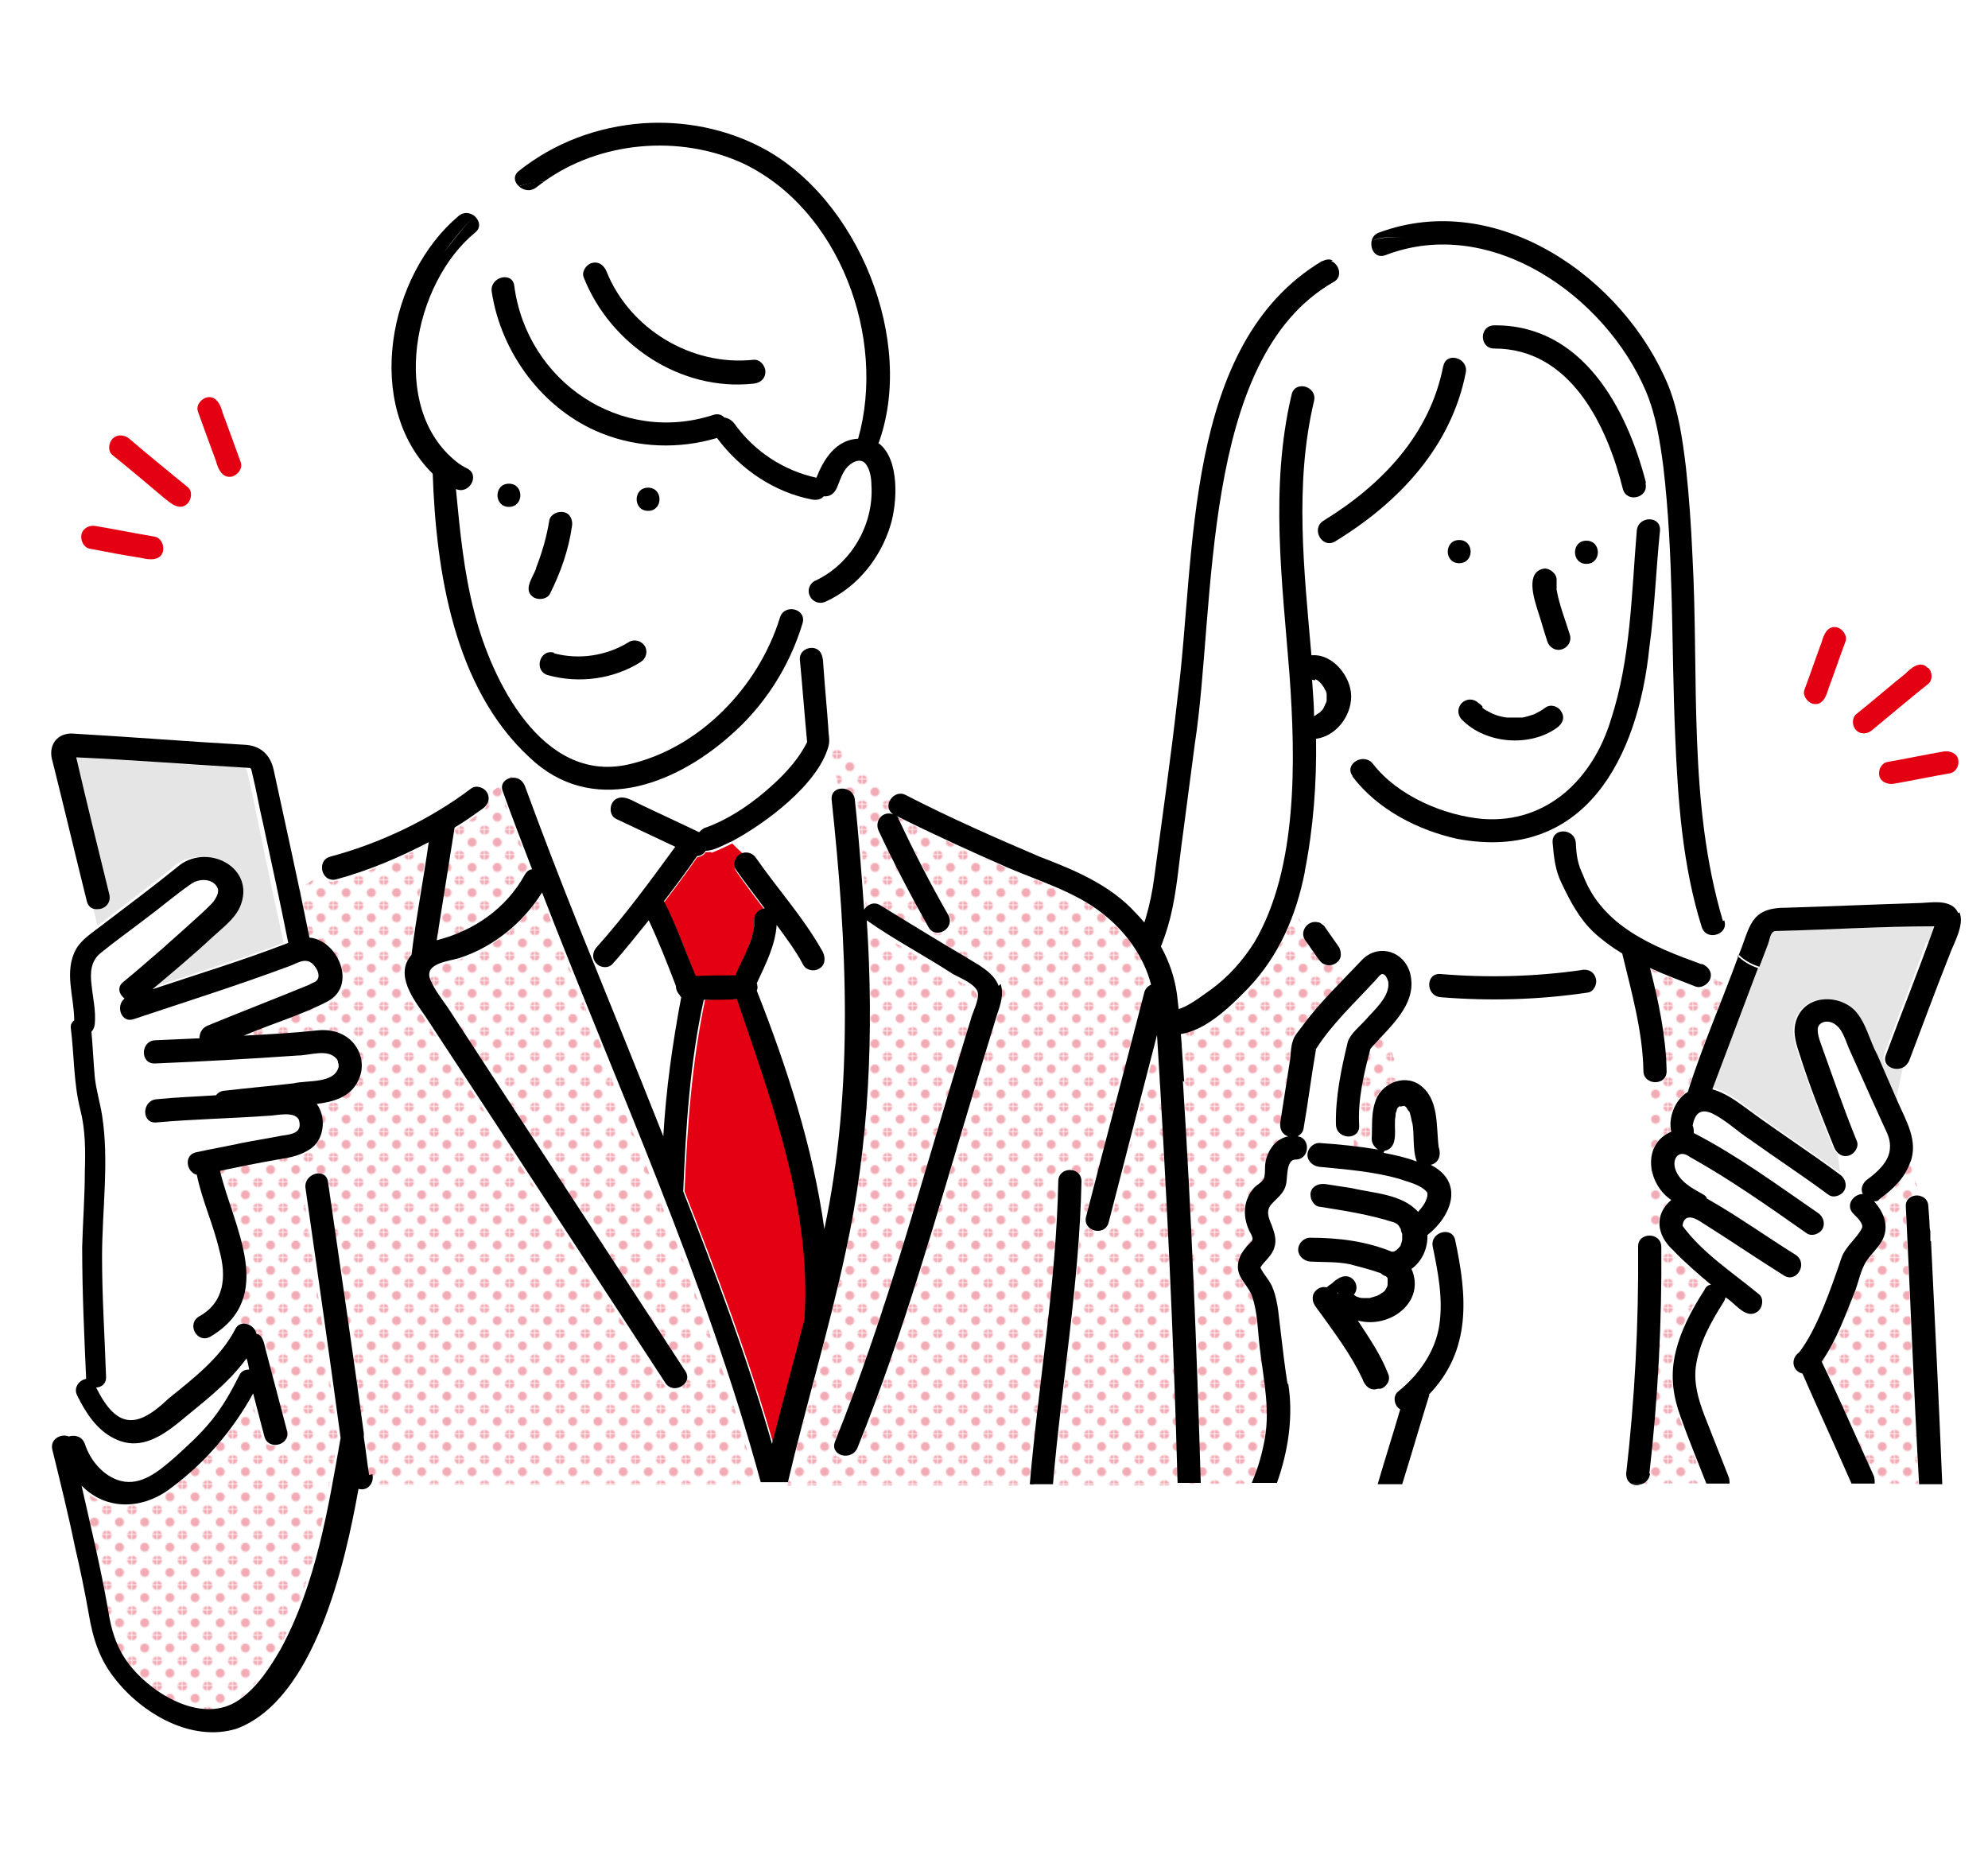 <?xml version="1.0" encoding="UTF-8"?>
<svg id="_レイヤー_1" data-name="レイヤー_1" xmlns="http://www.w3.org/2000/svg" xmlns:xlink="http://www.w3.org/1999/xlink" version="1.1" viewBox="0 0 300 280">
  <!-- Generator: Adobe Illustrator 29.0.1, SVG Export Plug-In . SVG Version: 2.1.0 Build 192)  -->
  <defs>
    <style>
      .st0 {
        fill: none;
      }

      .st1 {
        fill: #e40012;
      }

      .st2 {
        fill: #e5e5e5;
      }

      .st3 {
        fill: #fff;
      }

      .st4 {
        fill: url(#_新規パターンスウォッチ_2);
      }

      .st5 {
        fill: #f2abb5;
      }
    </style>
    <pattern id="_新規パターンスウォッチ_2" data-name="新規パターンスウォッチ 2" x="0" y="0" width="18.4" height="18.4" patternTransform="translate(-6231 -6216.9) scale(.2)" patternUnits="userSpaceOnUse" viewBox="0 0 18.4 18.4">
      <g>
        <rect class="st0" y="0" width="18.4" height="18.4"/>
        <path class="st5" d="M3.4,0c0,1.9-1.5,3.4-3.4,3.4S-3.4,1.9-3.4,0-1.9-3.4,0-3.4,3.4-1.9,3.4,0Z"/>
        <path class="st5" d="M21.9,0c0,1.9-1.5,3.4-3.4,3.4s-3.4-1.5-3.4-3.4,1.5-3.4,3.4-3.4,3.4,1.5,3.4,3.4Z"/>
        <circle class="st5" cy="19" r="3.4"/>
        <path class="st5" d="M12.7,9.2c0,1.9-1.5,3.4-3.4,3.4s-3.4-1.5-3.4-3.4,1.5-3.4,3.4-3.4,3.4,1.5,3.4,3.4Z"/>
        <path class="st5" d="M21.9,19c0,1.9-1.5,3.4-3.4,3.4s-3.4-1.5-3.4-3.4,1.5-3.4,3.4-3.4,3.4,1.5,3.4,3.4Z"/>
      </g>
    </pattern>
  </defs>
  <path d="M199.5,39.4c-21,12.6-19,44.4-21.8,65.9-1,9-2.3,18-3.5,27-1.1,8.6-4.7,16.4-11.6,22-.3.2-.5.5-.5.8-10.8,6.2-12,16.3-11.1,27.8.8,13.7,1.2,27.4,1.5,41.1h3.5c-.1-12.2-.4-24.3-1.1-36.5-1-11.4-2.1-23.4,9.7-29.7.5-.3.8-.7.8-1.1,5.6-4.7,9.6-11.2,11.4-18.3,1-4.1,1.3-8.4,1.9-12.5.6-4.6,1.2-9.1,1.8-13.7,3.2-20.6.7-58.1,20.9-69.7,1.5-.8.9-2.7-.3-3.2-.8.5-1.6,1-2.4,1.5.8-.5,1.6-1,2.4-1.5-.4-.2-.9-.2-1.5.1Z"/>
  <path class="st3" d="M175.1,161.8c-.1-1.8-.2-3.6-.3-5.4-2.4,9.4-4.9,18.9-7.3,28.3-.6,2.2-3.9,1.3-3.4-.9,2.9-11.3,5.9-22.6,8.8-33.9.2-.6.5-1,1-1.1-1.1-4.3-3.9-8.1-7.4-10.8-4.1-3.2-9.4-4.8-14.1-6.8-5.8-2.5-11.4-5.1-17-7.9.2.1.3.3.4.5,2.3,4.9,4.8,9.7,7.5,14.5,1.1,2-1.9,3.7-3,1.8-2.7-4.7-5.2-9.6-7.5-14.5-.8-1.5.6-3.1,2.2-2.5-1.3-.8-.7-2.6.5-3-4-2.7-6.8-6.6-10.3-9.9,0,.9.4,1.9,0,2.8,0,.2,0,.3,0,.5.5,2,1,3.9,1.5,5.9,1-.4,2.4.2,2.6,1.6.6,5.5,1.1,11,1.4,16.6.4-.8,1.4-1.3,2.4-.7,5,3,10,6.1,14.9,9.1,5.3,3,2.3,7,1.2,11.4-2.7,8.6-5.1,17.3-7.8,26-3.6,12-7.4,24-12.1,35.6-.8,2.1-4.2,1.2-3.4-.9,7.9-19.7,13.3-40.2,19.5-60.5.4-1.3.8-2.6,1.2-3.9.3-1,1.3-2.9.7-3.8-.7-1-2.6-1.7-3.6-2.4-4.3-2.7-8.8-5.1-13-8.1,1.1,16.8.4,33.6-3.2,50.1-2.5,11.7-5.9,23.1-8.7,34.7h36.7c1.3-15.3,4-30.4,4.3-45.7,0-2.3,3.6-2.3,3.5,0-.3,15.4-3,30.5-4.3,45.7h19c-.6-20.7-1.4-41.5-2.9-62.2Z"/>
  <path class="st3" d="M210.4,189s0,0,0,0c0,0,0,0-.1,0,0,0,0,0,.1,0Z"/>
  <path class="st3" d="M211.2,166.8s0,0,0,0c0,0,0,0-.1.1,0,0,0,0,0,0,0,0,0,0,0,0Z"/>
  <path class="st3" d="M210.5,168.4s0,0,0,0c0,0,0,0,0,0,0,0,0,0,0,0Z"/>
  <path class="st3" d="M210.5,168.3s0,0,0,0c0,0,0-.1,0-.2,0,0,0,0,0,0Z"/>
  <path class="st3" d="M211.9,166.7s0,0,0,0c0,0,0,0,.1,0,0,0,0,0,0,0Z"/>
  <polygon class="st3" points="211.2 166.8 211.2 166.8 211.2 166.8 211.2 166.8"/>
  <path class="st3" d="M199.1,102.8s0,0,0,0c0,0,0,0,0,0Z"/>
  <path class="st3" d="M232.7,96.4s0,0,0,0c0,0,0,0,0,0Z"/>
  <path class="st3" d="M210.5,189s0,0,0,0c0,0,0,0,0,0,0,0,0,0,0,0Z"/>
  <path class="st3" d="M232.6,96.4s0,0,0,0c0,0,0,0,0,0,0,0,0,0,0,0Z"/>
  <path class="st3" d="M211.1,166.9c0,0-.1,0,0,0,0,0,0,0,0,0,0,0,0,0,0,0Z"/>
  <path class="st3" d="M198.5,158.2s0,0,0,0c-.2.3,0,.2,0,0Z"/>
  <path class="st3" d="M200.3,104.7s0,0,0,0c0,0,0,0,0,0,0,0,0,0,0-.1Z"/>
  <path class="st3" d="M198.5,107.9c.2-.1.4-.2.6-.4,0,0,0,0,0,0,.2-.2.4-.4.6-.5.2-.2.3-.5.4-.7,0-.3.2-.5.3-.8,0-.1,0-.5,0-.7,0,0,0,0,0-.1,0-.2,0-.6-.2-.7,0,.2.1.2,0,.1-.1-.3-.3-.5-.4-.7-.2-.2-.4-.4-.5-.6,0,0,0,0,0,0-.3-.2-.4-.2-.6-.4-.1,0-.2,0-.4-.1.1,1.8.2,3.7.3,5.5,0,0,0,0,0,0Z"/>
  <path class="st3" d="M199.2,102.9s0,0,0,0c0,0,0,0,0,0,0,0,0,0,0,0Z"/>
  <path class="st3" d="M213.2,170.3c0-.3,0-.6,0-1,0-.2-.1-.6,0-.1,0-.6-.2-1.2-.4-1.7,0-.1-.2-.3-.3-.4,0,0-.1-.2-.2-.3,0,0-.2-.1-.3-.2-.2,0-.4,0-.6.1,0,0,0,0-.2,0,0,0,0,0-.1,0,0,0,0,0,0,0,0,0-.1.2-.2.3,0,0,0,0,0,0,0,.3-.2.5-.2.8,0,0,0,0,0,.2-.4,1.7.8,4.9-1.7,5.3,1.7.3,3.4.7,5,1.3-.6-1.5-.4-3.1-.6-4.7Z"/>
  <path class="st3" d="M206.1,196.1c.1,0,.1,0,0,0h0Z"/>
  <path class="st3" d="M201.9,195.3s0,0,0,0c-.1-.5-.2-.3,0,0Z"/>
  <path class="st3" d="M201.3,145.4c.1,0,.3.2.4.2,0-.1-.1-.2-.2-.4,0,0-.1.1-.2.1Z"/>
  <path class="st3" d="M261.5,146.5c.3-.8.6-1.5.9-2.3-1.1-1.1-1.9-2.3-2.6-3.7-.8,1-2.7,1.1-3.2-.5-2.9-9.2-3.6-19.1-4-28.7-.6-13.6-.2-27.3-1.8-40.8-.5-3.8-1.1-7.7-2.6-11.3-6.1-14.5-23.4-26.7-39.3-20.6-1.5.6-2.4-1-2.1-2.2-2,.7-4,1.8-5.9,3,1.2.5,1.8,2.4.3,3.2-20.2,11.5-17.7,49.1-20.9,69.7-.6,4.6-1.2,9.1-1.8,13.7-.6,4.2-.9,8.5-1.9,12.5-1.8,7.1-5.8,13.6-11.4,18.3,0,.5-.5,1-1,1.2,3.2.2,6.4-1,8.9-2.6-.4-.1-.8-.3-1.1-.5-2-1.1-.2-4.1,1.8-3.1,2.8,1.5,6.7-.9,9-2.6,8.1-5.8,10.8-16,11.7-25.4,2.5-21.4-4.7-43,.3-64.3.5-2.2,3.9-1.3,3.4.9-3,12.6-1.5,25.7-.4,38.4,3.2-.3,6,3.1,6,6.2,0,3-2.3,6-5.3,6.4,0,8.8-.5,17.8-3.3,26.2.5.8,1,1.7,1.5,2.5.3-.8,1.3-1.2,2.1-1,.2,0,.4.2.6.3.2.1.3.3.5.5.9,1.5,3.7,3.7,1.6,5.3,0,.1.1.2.2.4.2.1.5.3.8.4-.3-.1-.5-.2-.8-.4.3.7.6,1.4.9,2.2,1-1.1,2-2.2,3.1-3.2,3-2.8,7.3-.3,7.3,3.6h2.8c.1-.6.7-1.3,1.7-1.2,7.1.6,14.2.4,21.3-.6.8-.1,1.6.1,2,.9l4.6-.7c-.2-.9-.6-1.8-.7-2.7-1.5-.9-3-2-4.3-3.2-2.2-2.1-3.5-4.5-4.8-7.3-1-2.1-1.3-4-1.4-6.2-.2-2.3,3.4-2.3,3.5,0,.1,2.1.3,3.2,1.1,4.9,2.9,7.7,10.6,10.8,17.8,13.4.8.3,1.4,1,1.3,1.9l2.7,1.2c.3-.7.5-1.4.8-2.1ZM225.5,49.1c13.3,0,19.9,12.5,22.9,23.8.6,2.2-2.8,3.1-3.4.9-2.5-9.6-7.9-21.3-19.4-21.2-2.3,0-2.3-3.6,0-3.5ZM239.4,85.1c-2.3,0-2.3-3.5,0-3.5s2.3,3.5,0,3.5ZM223.7,106.6s0,0,0,0c.5.4,1,.6,1.5.9.7.3,1.4.5,2.2.6.8,0,1.5,0,2.3,0,.6,0,1.2-.3,1.8-.5.6-.2,1.1-.6,1.7-1,.8-.6,2-.1,2.4.6.5.9.1,1.9-.6,2.4-4.1,3.1-10.8,2.6-14.4-1.2-.7-.7-.7-1.8,0-2.5,1-1,2.2-.4,3,.5ZM220.2,85c-2.3,0-2.3-3.5,0-3.5s2.3,3.5,0,3.5ZM201.5,81.6c-1.9,1.2-3.7-1.9-1.8-3.1,8.7-5.4,16.1-13,18.1-23.4.4-2.2,3.8-1.3,3.4.9-2.2,11.2-10.2,19.7-19.7,25.5ZM248.9,97.8c-1.7,16.5-9.7,32.5-29,28.9-6-1.3-12.1-4.5-15.8-9.4-1.4-1.8,1.7-3.6,3.1-1.8,3.6,4.8,10.7,7.8,16.6,8.3,9.8.7,16.7-6.1,19.3-15,3-9.2,3.1-19,3.9-28.5.2-2.3,3.7-2.3,3.5,0-.5,5.9-.8,11.7-1.6,17.6Z"/>
  <path class="st4" d="M257.1,194.7c.3-.4.6-.7,1-.8-2-1.6-4-3.4-5.8-5.3-2.4-2.2-2.8-5.3-.2-7.5-3.5-2.5-4.4-8.4,0-10.3-.5-2.1.6-4.9,2.5-6,1.5-5,4.2-11.1,6-16.2l-2.7-1.2c0,1-1.2,1.9-2.2,1.5-2.3-.9-4.6-1.8-6.9-2.8,1.3,5.1,2.4,10.3,2.5,15.5,0,1.4-1.4,2-2.4,1.6,0,7.7.3,15.5,0,23.2.9,0,1.7.6,1.7,1.7.1,11.4-.5,22.9-1.8,34.2,0,.8-.6,1.3-1.3,1.6h9.8c-4.8-12.3-8.3-17-.3-29.3Z"/>
  <path class="st3" d="M249,163.2c-.6-.2-1.1-.7-1.1-1.6-.1-5-1.2-10.1-2.5-15l-4.6.7c.5.9,0,2.4-1.1,2.5-7.4,1.1-14.8,1.3-22.2.7-1.3-.1-1.8-1.3-1.7-2.3h-2.8c0,2.8-1.9,5.3-3.8,7.3l2.3,7.6c1.7-.2,3.4,1,4.2,2.4,1.2,2.3,1,5,1.3,7.6.4,1.1,0,2.4-1.2,2.7,3.6,1.6,4,5.6,1.5,8.5l.3,1.5c.8-.2,1.8.1,2,1.2,1.8,8.4,2.5,16.7-4,23.3-1.3,4.5-2.7,9-4.1,13.6h34.8c-.6-.2-1-.7-.9-1.6,1.3-11.4,1.9-22.8,1.8-34.2,0-1.2.9-1.7,1.8-1.7.3-7.7,0-15.5,0-23.2Z"/>
  <path class="st4" d="M204.9,173.2c1,.1,1.9.3,2.9.4-.6-.3-1-.9-1-1.6-.1-3.6,0-8.4,4.6-8.8l-2.3-7.6c-.8.9-1.6,1.7-2.4,2.6-.9,3.7-1.9,7.6-1.7,11.5,0,.9-.4,1.4-1.1,1.6v1.8c.2,0,.5,0,.8,0Z"/>
  <path class="st3" d="M209.8,180.6c1.6.4,3.1,1,4.1,2.3.6-.7,1.2-1.4,1.4-2.4,0,0,0-.1,0-.2,0,0-.1-.3,0-.3-.6-.9-1.7-1.2-2.8-1.7-2.7-.9-5.6-1.4-8.5-1.7v2.7c1.9.3,3.9.7,5.9,1.3Z"/>
  <path class="st3" d="M217.6,185.9l-.3-1.5c-.6.8-1.3,1.5-2,2.1,0,1.9-.8,4.1-2.4,5.1,2.3,5.1-3.3,9.1-8.1,7.8,1.8,2.5,3.6,5.2,4.6,8.1.3.9-.4,1.9-1.2,2.2-1.1.3-2-.5-2.3-1.5-1.7-3.6-4.1-6.8-6.4-10-.5-.6-1-1.2-1.1-2.1,0-1.1,1.1-2,2.1-1.7.3-.2.6-.4.8-.6,0,0,0,0,0,0,.9-.9,2.1-1.6,3.2-.6.6.6.7,1.7.1,2.3.2.1.3.2.5.3.3,0,.5.2.8.2,0,0,0,0,0,0,.4,0,.7,0,1.1,0,.3,0,.7-.2,1-.3.3-.1.6-.3.9-.5.1-.1.4-.4.5-.5,0-.1.2-.2.2-.4,0-.1,0-.3.1-.4-.1.3,0,0,0-.1s0-.3,0-.3c0-.1,0-.2,0-.3,0,0,0,0,0,0,0,0,0-.1,0-.2,0,0-.2-.2-.3-.3-.3,0-.6-.2-.8-.5,0,0,0,0-.1,0-1.5-.5-3-.9-4.5-1.3-1.9-.4-4-.3-6-.4-1,0-1.8-.8-1.8-1.8s.8-1.8,1.8-1.8c4.2,0,8.4.5,12.3,2.1,0,0,.1,0,.2,0,0,0,0,0,.1,0,0,0,.3-.1.4-.2,0-.1.3-.3.4-.4,0-.2.2-.4.3-.5,0-.2.1-.5.2-.8,0-.3,0-.5,0-.8,0-.3-.1-.5-.2-.7-.1-.2-.2-.4-.3-.5t0,0c-.1-.1-.2-.2-.3-.3-.1,0-.3-.2-.4-.2-3.7-1.2-7.6-1.8-11.4-2.4-1-.1-1.4-1.3-1.2-2.2.2-1,1.3-1.4,2.2-1.2,1.3.2,2.6.4,3.9.6v-2.7c-1.6-.2-3.3-.3-5-.5-1,0-1.8-.7-1.8-1.8s.8-1.9,1.8-1.8c1.7.2,3.4.3,5.1.5v-1.8c-1,.3-2.3-.2-2.4-1.6-.2-2.5.2-5,.7-7.4.3-1.7.6-3.5,1.1-5.2.4-1.2,1.7-2.3,2.6-3.2,1.3-1.5,3.8-3.5,3.5-5.8,0-.4-.4-1.2-.9-1.2-.3,0-.8.7-1,.9-.9,1-1.9,2-2.8,3,0,0,.1,0,.2.1,0,0-.1,0-.2-.1-2.2,2.3-4.4,4.7-6.2,7.4-.7,4-1.3,8.1-1.9,12.1,0,.5-.4.9-.9,1.1,2,.2,1.9,3.5-.3,3.5-1.5,0-1.2,2.6-1.4,3.6-.3,1.6-1.3,2.1-2.2,3.1-1,1-.5,2.1,0,3.2.5,1.1.8,2.2.4,3.4-.3,1.3-1.5,1.9-2.1,3,.5,1.1,1.5,2,1.9,3.2.8,2.1.9,4.6,1.2,6.8.3,2.5.6,5.1,1,7.6.8,5,0,10.2-1.7,15h15.1c1.1-3.8,2.3-7.5,3.4-11.3-.9-.5-1.2-2.1-.3-2.7,3.1-2.5,5.6-6,6.2-10,.6-4-.2-8-1-11.9-.2-1.1.6-1.9,1.4-2.2Z"/>
  <path class="st4" d="M201.3,145.4c-.8.4-1.9.1-2.3-.7-.7-1-1.4-2-2.1-3-.3-.5-.3-1.1,0-1.6-.5-.9-1-1.7-1.5-2.5-1.5,4.2-3.8,8.2-6.9,11.5-3.6,3.7-7.4,5.8-12.7,4-2.5,1.6,3.6,58.7,3.7,70.9h9.5c.7-1.9,1.3-3.8,1.8-5.8,1.1-5,0-9.7-.6-14.6-.3-2.5-.4-5.2-1.1-7.6-.5-1.6-2.2-2.7-2.2-4.6,0-1.1.5-2.1,1.2-2.9.3-.3.9-.8,1-1.2.1-.4-.3-1.1-.5-1.4-1-2.2-.9-4.7.8-6.5.4-.4,1.1-.8,1.4-1.3.2-.5.1-1.3.2-1.8.2-2.1,1.5-4.2,3.5-4.6-.9-.3-1.3-1.2-1.2-2.1.5-3.2,1-6.4,1.5-9.6.1-.9.2-1.9.4-2.7.2-.8.9-1.5,1.4-2.2,1.7-2.6,4-4.8,6.1-7-.3-.8-.6-1.5-.9-2.2-.1,0-.3-.1-.4-.2Z"/>
  <path class="st4" d="M289.2,218.3c-.6-12.1-1.1-24.2-1.7-36.3,0-1.4,1.2-1.9,2.2-1.6l-1.4-5c-.8,2.4-2.8,4.2-4.7,5.7-.2.2-.5.3-.8.3,1.7,1.9,2.5,4.2.8,6.6-.6.9-1.4,1.6-2,2.5-.8,1.2-1,2.9-1.6,4.3-1.5,3.7-2.8,7.5-5.1,10.8,2.7,5.6,5.2,11.5,7.8,17.1.2.4.3.9.2,1.3h6.6c-.2-1.9-.2-3.7-.3-5.6Z"/>
  <path class="st2" d="M291,142.2c.3-.7.5-1.6.8-2.4-7.9,0-15.6.5-23.5.7-.4,0-.7,0-.9.2-.3.4-.5,1.3-.7,1.8-.4,1.1-.9,2.3-1.3,3.4,0,0,0,0,0,0,0,0,0,0,0,0-2.3,6.1-4.6,12.2-6.9,18.3,1.8.4,3.4,1.6,4.9,2.7,4.7,3.5,9.6,6.7,14.3,10.1l-.4-2.9c-.3-.2-.5-.5-.7-.9-1.2-3-2.4-6-3.5-9.1-.6-1.7-1.2-3.5-1.8-5.2-.6-1.9-1.1-3.7-.2-5.5,1.6-3.3,6.2-3.4,8.6-.9,1.8,1.9,2.2,4.5,3.4,6.7,1,2.3,2,4.6,3,6.9l1.1-5.2c-1.2,1-3.5,0-2.9-1.7,2.1-5.7,4.3-11.3,6.4-17Z"/>
  <path class="st3" d="M277.9,177.2c.8.6,1.2,1.5.6,2.4-.5.8-1.6,1.2-2.4.6-3.9-2.9-7.8-5.5-11.8-8.3-2-1.3-3.7-3-5.8-4-1.9-.8-2.7.3-2.9,2,0,.2,0,.1,0,0,0,0,0-.1,0-.2.2.4.2.8.2,1.2,6.6,3.4,12.7,7.8,18.8,12.1.8.6,1.2,1.5.6,2.4-.5.8-1.6,1.2-2.4.6-5.7-4-11.5-8.1-17.6-11.5-1.6-1.1-2.7.2-2.2,1.8.6,1.9,2.6,2.9,4.1,3.8.3.2.5.4.7.7,4.6,2.7,8.9,5.7,13.4,8.5,1.9,1.2.1,4.3-1.8,3.1-4.2-2.7-8.4-5.5-12.7-8.2-1.1-.7-2.4-1.1-2.6.7,3.1,4.1,7.6,7.1,11.5,10.3.8.6.6,1.9,0,2.5-1.8,1.6-3.6-1.1-5-2,0,.2-.1.5-.3.7-1.9,3-3.8,6.2-4.2,9.8-.3,2.6.4,4.9,1.3,7.3,1.2,3.2,2.4,6.3,3.7,9.4.1.3.1.6.1.9h18.4c-2.5-5.5-5-11-7.4-16.6-1.6-.4-1.7-2.4-.5-3.2,2.7-3.5,4.8-9.5,6.4-14.3.5-1.7,2.3-3.1,3.1-4.5.2-.7-.8-1.6-1.3-2.1-1.3-1.3,0-3.1,1.4-3-.3-.8,0-1.7.7-2.2,1.5-1.1,3.2-2.7,3.4-4.7,0-1.1-.3-2.1-.8-3.1-1.8-4-3.6-8-5.4-12-.6-1.4-1-3.2-2.4-3.8-1-.5-2.2,0-2.3,1,0,.7.2,1.3.4,1.9,1.8,5,3.5,10,5.5,14.9.6,1.5-1.6,3-2.8,1.8l.4,2.9s0,0,.1,0Z"/>
  <path d="M196.9,131.5c1.3-6.6,1.8-13.3,1.7-20,3-.4,5.3-3.4,5.3-6.4,0-3-2.8-6.5-6-6.2-1.1-12.8-2.6-25.8.4-38.4.5-2.2-2.9-3.2-3.4-.9-3.3,14-1.4,28.2-.3,42.3.9,12.6,1.3,29.1-5.3,40.3-1.7,2.7-3.9,5.2-6.5,7.1-2.3,1.6-5.4,4.3-8.2,2.9-2-1-3,2.1-1,3.1,5.6,2.9,10.9-2.2,14.7-6.1,4.7-4.9,7.3-11,8.6-17.6ZM198.5,102.5c.2.1.4.2.6.4,0,0,0,0,0,0,0,0,0,0,0,0,0,0,0,0,0,0,.2.2.4.4.5.6.2.2.3.5.4.7,0,.1,0,0,0-.1.1.2.2.5.2.7,0,0,0,0,0,0,0,0,0,0,0,.1,0,0,0,0,0,0,0,0,0,.1,0,.1,0,.2,0,.5,0,.7,0,.3-.2.5-.3.8-.1.2-.2.5-.4.7-.2.2-.4.4-.6.5,0,0,0,0,0,0-.2.1-.4.3-.6.4,0,0,0,0,0,0,0-1.8-.2-3.7-.3-5.5.1,0,.2,0,.4.1Z"/>
  <path d="M248.4,72.9c-2.9-11.3-9.6-23.9-22.9-23.8-2.3,0-2.3,3.5,0,3.5,11.5,0,17,11.6,19.4,21.2.6,2.2,4,1.3,3.4-.9Z"/>
  <path d="M217.8,55.2c-2,10.4-9.3,18-18.1,23.4-1.9,1.2-.2,4.3,1.8,3.1,9.5-5.8,17.5-14.2,19.7-25.5.4-2.2-3-3.2-3.4-.9Z"/>
  <path d="M204.1,117.2c3.8,5,9.9,8.1,15.8,9.4,19.3,3.6,27.3-12.3,29-28.9.8-5.8,1-11.7,1.6-17.6.2-2.3-3.3-2.3-3.5,0-.8,9.5-.9,19.3-3.9,28.5-2.7,8.9-9.6,15.7-19.3,15-5.9-.5-12.9-3.5-16.6-8.3-1.4-1.8-4.4,0-3.1,1.8Z"/>
  <path d="M220.2,81.5c-2.3,0-2.3,3.5,0,3.5s2.3-3.5,0-3.5Z"/>
  <path d="M239.4,85.1c2.3,0,2.3-3.5,0-3.5s-2.3,3.5,0,3.5Z"/>
  <path d="M223.7,106.6c-.2-.2-.4-.4-.6-.5-.7-.7-1.8-.7-2.5,0-.7.7-.7,1.8,0,2.5,3.6,3.7,10.3,4.2,14.4,1.2.8-.6,1.2-1.5.6-2.4-.4-.8-1.6-1.2-2.4-.6-.5.4-1.1.7-1.7,1-.6.2-1.2.4-1.8.5-.8,0-1.5,0-2.3,0-.8-.1-1.5-.3-2.2-.6-.5-.3-1.1-.5-1.5-.9Z"/>
  <path d="M291,182.1c0-.9-.6-1.5-1.3-1.6l1.5,5.3c0-1.2-.1-2.5-.2-3.7Z"/>
  <path d="M291.3,187.3c0-.5,0-1,0-1.5l-1.5-5.3c-1-.3-2.3.3-2.2,1.6.7,14,1.2,27.9,2,41.9h3.5c-.5-12.2-1.1-24.4-1.7-36.7Z"/>
  <path d="M287.9,174.1l.4,1.3c1.2-3.3-.7-6.3-2-9.3l-1.3,5.8,1.3-5.8c-1-2.3-2-4.6-3-6.9-1.2-2.2-1.7-4.9-3.4-6.7-2.4-2.4-7-2.4-8.6.9-.9,1.9-.4,3.7.2,5.5,1.5,4.8,3.4,9.6,5.3,14.3.4.9,1.2,1.5,2.2,1.2.8-.2,1.6-1.3,1.2-2.2-2-4.9-3.7-9.9-5.5-14.9-.2-.6-.4-1.2-.4-1.9,0-1.1,1.3-1.5,2.3-1,1.4.7,1.8,2.4,2.4,3.8,1.1,2.5,2.3,5.1,3.4,7.6.7,1.5,1.3,2.9,2,4.4.5,1,.9,2,.8,3.1-.1,2-1.9,3.6-3.4,4.7-.7.5-1.1,1.4-.7,2.2-1.4,0-2.7,1.7-1.4,3,.5.5,1.5,1.4,1.3,2.1-.7,1.5-2.5,2.8-3.1,4.5-1.6,4.7-3.7,10.8-6.4,14.3-1.3.9-1.1,2.8.5,3.2,2.4,5.5,5,11.1,7.4,16.6h3.5c0-.4,0-.9-.2-1.3-2.6-5.7-5.1-11.5-7.8-17.1,2.3-3.3,3.6-7.1,5.1-10.8.5-1.4.8-3,1.6-4.3.6-.9,1.4-1.7,2-2.5,1.7-2.3.9-4.7-.8-6.6.3,0,.6,0,.8-.3,2-1.5,3.9-3.2,4.7-5.7l-.4-1.3Z"/>
  <path d="M255.6,169.9c0,.1,0,.2,0,0h0Z"/>
  <path d="M262.4,144.1c-2.5,6.9-5.5,13.7-7.7,20.7-1.9,1.1-3,3.9-2.5,6-4.5,1.9-3.6,7.9,0,10.3-2.6,2.2-2.2,5.3.2,7.5,1.8,1.9,3.8,3.6,5.8,5.3-.4,0-.8.3-1,.8-2,3.1-3.8,6.5-4.5,10.1-.6,3.1-.2,6,.9,9,1.2,3.4,2.6,6.8,3.9,10.1h3.5c0-.3,0-.5-.1-.9-1.2-3.1-2.5-6.3-3.7-9.4-.9-2.4-1.6-4.7-1.3-7.3.5-3.6,2.3-6.8,4.2-9.8.2-.3.2-.5.3-.7,1.5.9,3.2,3.6,5,2,.6-.6.8-1.9,0-2.5-4-3.3-8.5-6.2-11.5-10.3.2-1.7,1.5-1.4,2.6-.7,4.3,2.7,8.4,5.5,12.7,8.2,1.9,1.2,3.7-1.8,1.8-3.1-4.5-2.8-8.8-5.9-13.4-8.5-.1-.3-.3-.5-.7-.7-1.6-.9-3.5-1.9-4.1-3.8-.5-1.6.6-3,2.2-1.8,6.1,3.4,11.9,7.5,17.6,11.5.8.6,2,.1,2.4-.6.5-.9.1-1.9-.6-2.4-6.1-4.2-12.2-8.7-18.8-12.1,0-.4,0-.8-.2-1.2,0,0,0,.2,0,.2.3-1.7,1-2.8,2.9-2,2.1,1,3.8,2.7,5.8,4,3.9,2.8,7.9,5.4,11.8,8.3.8.6,2,.1,2.4-.6.5-.9.1-1.9-.6-2.4-4.7-3.5-9.7-6.7-14.4-10.2-1.5-1.1-3.1-2.2-4.9-2.7,2.3-6.1,4.6-12.2,6.9-18.3-1.3-.4-2.3-1.1-3.1-1.8Z"/>
  <path d="M295.5,137.8c-1-2.3-4.3-1.5-6.2-1.5-6.6.2-13.3.5-19.9.7-5.4,0-5.3,3-7,7.1.8.8,1.8,1.4,3.1,1.8.4-1.1.9-2.3,1.3-3.4.2-.5.3-1.4.7-1.8.2-.2.4-.2.9-.2,7.9-.2,15.6-.7,23.5-.7-2.3,6.5-4.9,12.9-7.3,19.4-.7,1.8,1.6,2.7,2.9,1.7l.8-3.5-.8,3.5c.2-.2.4-.4.6-.8,2-5.3,4-10.7,6.1-16,.6-1.7,2.3-4.5,1.5-6.4Z"/>
  <path d="M238.7,146.4c-7,1-14.2,1.2-21.3.6-2.3-.2-2.3,3.3,0,3.5,7.4.6,14.8.4,22.2-.7.9-.1,1.5-1.3,1.2-2.2-.3-1-1.2-1.4-2.2-1.2Z"/>
  <path d="M260,139c-5.3-17.8-3.6-36.7-4.6-55.1-.2-4.5-.5-9-1-13.5-.5-4.1-1.1-8.3-2.6-12.1-6.7-16.4-25.9-29.8-43.7-23.2-.6.2-1,.7-1.1,1.2,1.5-.5,3.1-.7,4.8-.4-1.7-.3-3.3,0-4.8.4-.3,1.2.5,2.8,2.1,2.2,15.9-6.1,33.2,6.2,39.3,20.6,1.5,3.6,2.1,7.5,2.6,11.3,1.6,13.5,1.2,27.2,1.8,40.8.4,9.6,1.1,19.5,4,28.7.5,1.6,2.4,1.5,3.2.5-.8-1.5-1.5-3-2.5-4.3,1,1.3,1.7,2.8,2.5,4.3.3-.4.4-.9.2-1.5Z"/>
  <path d="M199.5,139.5c-.2-.2-.4-.3-.6-.3-1.5-.4-2.8,1.3-2,2.6.7,1,1.4,2,2.1,3,.3.4.6.7,1.1.8.9.3,2-.3,2.2-1.2.1-.4,0-1-.2-1.4-.7-1-1.4-2-2.1-3-.1-.2-.3-.4-.5-.5Z"/>
  <path d="M232.6,96.5s0,0,0,0c0,0,0,0,0,0,0,0,0,0,0,0Z"/>
  <path d="M256.7,145.5c-7.2-2.6-14.9-5.7-17.8-13.4-.8-1.7-1-2.8-1.1-4.9-.2-2.3-3.7-2.3-3.5,0,.2,2.3.4,4.2,1.4,6.2,1.3,2.7,2.6,5.2,4.8,7.3,1.3,1.2,2.8,2.3,4.3,3.2,1.4,5.8,3.1,11.8,3.2,17.7,0,2.3,3.6,2.3,3.5,0-.1-5.2-1.2-10.4-2.5-15.5,2.2,1,4.6,1.9,6.9,2.8.9.3,1.9-.4,2.2-1.2.3-1-.3-1.8-1.2-2.2Z"/>
  <path d="M248.9,222.4c1.3-11.4,1.9-22.8,1.8-34.2,0-2.3-3.6-2.3-3.5,0,.1,11.4-.5,22.9-1.8,34.2,0,.8.3,1.3.9,1.6h1.4c.6-.2,1.2-.7,1.3-1.6Z"/>
  <path d="M247.7,224h-1.4c.4.2.9.2,1.4,0Z"/>
  <g>
    <path class="st1" d="M277.3,94.7c-1.5-.4-2.1,1.1-2.4,2.2-.9,2.4-1.7,4.8-2.6,7.2-.3.9.4,1.8,1.2,2.1,1.5.4,2.1-1.1,2.4-2.2.9-2.4,1.7-4.8,2.6-7.2.3-.9-.4-1.8-1.2-2.1Z"/>
    <path class="st1" d="M290.9,100.8c-1.1-1.2-2.5,0-3.4.9-2.5,2-4.9,4.1-7.4,6.1-.7.6-.6,1.8,0,2.4.7.7,1.7.6,2.4,0,2.8-2.3,5.6-4.7,8.5-7,.7-.6.6-1.8,0-2.4Z"/>
    <path class="st1" d="M293.4,113.4c-2.9.5-5.7,1.1-8.6,1.6-.9.2-1.4,1.2-1.2,2.1.2.9,1.2,1.3,2.1,1.2,2.9-.5,5.7-1.1,8.6-1.6.9-.2,1.4-1.2,1.2-2.1-.2-.9-1.2-1.3-2.1-1.2Z"/>
  </g>
  <path d="M194.3,208.9c-.4-2.5-.7-5.1-1-7.6-.3-2.2-.4-4.8-1.2-6.8-.4-1.2-1.4-2.1-1.9-3.2.6-1,1.7-1.7,2.1-3,.4-1.2,0-2.3-.4-3.4-.5-1.2-.9-2.2,0-3.2,1-1.1,1.9-1.6,2.2-3.1.2-1,0-3.6,1.4-3.6,2.2,0,2.3-3.3.3-3.5.4-.2.8-.6.9-1.1.7-4,1.2-8.1,1.9-12.1,2.5-3.9,5.9-7,9-10.4.2-.2.7-.9,1-.9.5,0,.8.8.9,1.2.3,2.2-2.2,4.3-3.5,5.8-.8.9-2.2,2-2.6,3.2-1,4.1-1.9,8.4-1.8,12.6.2,2.3,3.7,2.3,3.5,0-.2-3.9.7-7.7,1.7-11.5,2.7-3.2,7.2-6.6,6-11.4-.9-3.3-4.6-4.5-7.1-2.2-3.1,3.3-6.5,6.5-9.2,10.2-.5.7-1.2,1.4-1.4,2.2-.3.8-.3,1.8-.4,2.7-.5,3.2-1,6.4-1.5,9.6-.1.9.2,1.8,1.2,2.1-2.1.4-3.4,2.5-3.5,4.6,0,.5,0,1.4-.2,1.8-.2.5-1,.9-1.4,1.3-1.7,1.9-1.8,4.3-.8,6.5.2.4.6,1,.5,1.4-.1.4-.8.8-1,1.2-.7.8-1.2,1.8-1.2,2.9,0,1.8,1.7,2.9,2.2,4.6.8,2.4.8,5.1,1.1,7.6.6,5,1.7,9.7.6,14.6-.4,2-1,3.9-1.8,5.8h3.8c1.7-4.8,2.5-10,1.7-15ZM198.5,158.2s0,0,0,0c0,.2-.3.3,0,0Z"/>
  <path d="M208.3,209.6c.9-.2,1.6-1.3,1.2-2.2-1.1-2.9-2.9-5.5-4.6-8.1,4.8,1.3,10.3-2.8,8.1-7.8,1.6-1.1,2.5-3.2,2.4-5.1,3.7-2.9,5.6-8,.5-10.6,1.3-.3,1.6-1.6,1.2-2.7-.4-3.2.1-7.3-2.9-9.4-2.5-1.7-6,0-6.7,2.7-.6,1.7-.4,3.7-.5,5.5,0,.6.4,1.3,1,1.6-3-.5-5.9-.8-8.9-1-1,0-1.8.9-1.8,1.8s.8,1.7,1.8,1.8c4.1.4,8.1.7,12,1.8,1.4.5,3.4.9,4.3,2.1,0,0,0,.3,0,.3,0,.1,0,.3,0,.2-.2,1-.8,1.7-1.4,2.4-2.4-2.7-6.7-2.8-10.1-3.6-1.3-.2-2.6-.4-3.9-.6-.9-.1-1.9.2-2.2,1.2-.2.8.3,2,1.2,2.2,3.8.6,7.7,1.2,11.4,2.4.1,0,.3.2.4.2.1.1.2.2.3.3t0,0c.1.2.2.4.3.5,0,.3.1.5.2.7,0,.3,0,.5,0,.8,0,.3-.1.5-.2.8,0,.2-.2.4-.3.5-.1.1-.3.3-.4.4-.1,0-.3.2-.4.2,0,0,0,0,0,0,0,0,0,0,0,0,0,0,0,0,0,0,0,0-.2,0-.1,0,0,0-.1,0-.2,0-3.9-1.6-8.1-2.1-12.3-2.1-1,0-1.8.9-1.8,1.8s.8,1.7,1.8,1.8c2,.1,4.1,0,6,.4,1.5.4,3.1.8,4.5,1.3,0,0,0,0,.1,0,.2.2.5.4.8.5.1,0,.2.2.3.3,0,0,0,.1,0,.2,0,0,0,0,0,0,0,.1,0,.2,0,.3,0,0,0,.2,0,.3,0,.2-.1.5,0,.1,0,.1,0,.3-.1.4,0,.1-.1.2-.2.4,0,.1-.3.4-.5.5-.3.2-.6.4-.9.5-.3.1-.7.2-1,.3-.4,0-.7,0-1.1,0,0,0,0,0,0,0-.3,0-.6-.1-.8-.2-.2,0-.3-.2-.5-.3.6-.7.5-1.7-.1-2.3-1-1-2.3-.3-3.2.6,0,0,0,0,0,0-.3.2-.6.4-.8.6-1-.3-2.2.6-2.1,1.7,0,.8.6,1.4,1.1,2.1,2.3,3.2,4.7,6.4,6.4,10,.3,1,1.2,1.9,2.3,1.5ZM211.9,166.7s0,0,0,0c0,0,0,0-.1,0,0,0,0,0,0,0ZM211.2,166.8s0,0,0,0c0,0,0,0,0,0,0,0,0,0,0,0ZM208.9,173.7c2.4-.5,1.3-3.6,1.7-5.3,0,0,0,0,0,0,0,0,0,0,0,0,0,0,0-.1,0-.2,0-.3.2-.5.2-.8,0,0,0,0,0,0,0,0,.1-.2.2-.3,0,0,0,0,0,0,0,0,0,0,0,0,0,0,.1,0,.1-.1,0,0,0,0,0,0,0,0,0,0,0,0,.1,0,.2-.1.2,0,.2,0,.4-.1.6-.1,0,0,.2.1.3.2,0,0,.1.2.2.3,0,.1.2.3.3.4.2.6.3,1.2.4,1.7,0-.2,0-.3,0-.2.4,1.9,0,4.1.7,6-1.6-.6-3.3-1-5-1.3ZM206.1,196.1c.1,0,.1,0,0,0h0ZM201.9,195.3c-.2-.2,0-.4,0,0,0,0,0,0,0,0Z"/>
  <path d="M210.4,189c0,0-.1,0-.1,0,0,0,0,0,.1,0,0,0,0,0,0,0Z"/>
  <path d="M211.1,166.9s0,0,0,0c0,0,0,0,0,0,0,0,0,0,.1,0,0,0,0,0,0,0Z"/>
  <path d="M210.6,168.2c0,0,0,.1,0,.2,0,0,0,0,0,0,0-.2,0-.3,0-.2Z"/>
  <path d="M215.6,210.5s0,0,0,0c6.5-6.7,5.8-14.9,4-23.3-.4-2.2-3.8-1.3-3.4.9.8,3.9,1.6,7.9,1,11.9-.6,4-3.1,7.5-6.2,10-.9.7-.6,2.2.3,2.7-1.1,3.8-2.3,7.5-3.4,11.3h3.7c1.4-4.5,2.7-9,4.1-13.5Z"/>
  <path d="M199.1,102.8s0,0,0,0c0,0,0,0,0,0,0,0,0,0,0,0Z"/>
  <path d="M234.9,87.6c.1-.9-.9-1.8-1.8-1.8-3,.4-1.6,4.6-1,6.5.5,1.5.9,3,1.4,4.5.3.9,1.2,1.5,2.2,1.2.9-.3,1.5-1.2,1.2-2.2-.7-2.3-1.6-4.5-2-6.8,0-.5,0-.9,0-1.4Z"/>
  <path class="st3" d="M17.6,223.5c3.1.8,5.9-1.4,8-3.4,2-1.8,4-3.6,5.7-5.7,1.7-2.1,3-4.4,4.2-6.8.4-.7.9-.9,1.5-.9-.1-.6-.3-1.1-.4-1.7-2.9,3.9-6.9,6.9-10.5,9.9-5,4.4-10.3,3.8-13.8-2v5.2c.9,2.4,2.8,4.6,5.3,5.3Z"/>
  <path class="st3" d="M71.6,35.1c-9.4,7.6-13.2,26.5-2.8,34.6-4.6-4.7-3.1-11.1-1.6-17.3,0-.4-.2-.9-.2-1.4,0,.5.1.9.2,1.4.4-1.7.7-3.3,1-4.9-.2,1.6-.6,3.3-1,4.9,2,9.7,14.4,15.8,23.6,13.1-8.9-3.5-15.3-12-16.6-21.4-.3-2.2,3.1-3.2,3.4-.9,1.9,14.4,16.1,24.1,30.1,19.5.7-.2,1.3,0,1.6.4.6,0,1.1.4,1.5.9,2.9,4.2,7.4,7.1,12.4,8.2,1.2-2.8,2.9-5.7,6.3-5.9,4.3-15.2-2.9-34.6-17.5-41.6-9.5-4.4-21.4-3.3-29.9,2.8,0,0,.2,0,.3,0,0,0-.2,0-.3,0-.4.3-.8.6-1.2.9-.9.7-2,.4-2.6-.2-2.6.9-4.8,2.6-6.8,4.5.8.6,1.1,1.7.1,2.5ZM89.4,39.7c1-.3,1.8.3,2.2,1.2,3.5,8.7,12.9,14.4,22.2,13.4,1-.1,1.8.9,1.8,1.8,0,1-.8,1.7-1.8,1.8-11,1.2-21.6-5.9-25.6-16-.4-.9.4-2,1.2-2.2Z"/>
  <path class="st3" d="M79.2,118.9c6.5,17.8,13.9,35.3,20.9,52.9.4-7,1.4-14.1,2.7-21,0,0-.2-.2-.2-.3-.4-.3-.6-.9-.6-1.4-1.3-3.3-2.6-6.6-4.1-9.9-1.7,2.2-3.5,4.4-5.4,6.5-.6.7-1.8.6-2.5,0-.7-.7-.6-1.8,0-2.5,4.2-4.8,8.1-10,11.9-15.2-3-1.4-5.9-2.8-8.9-4.2-1.1-.5-1.1-2.2-.2-2.9,1.1-.8,2.3,0,3.4.5,3.1,1.5,6.2,2.9,9.3,4.4.2-.3.6-.6,1-.7,3.1-1.1,6.2-3.2,8.8-5.3,2.6-2.1,5.1-4.6,6.5-7.6-.4-4.2-.7-8.3-1.1-12.5,0-1.7,2.4-2.4,3.2-.9l.7-7.9c-2.1.9-3.6-1.9-1.7-3.1,5.5-2.6,9-8.5,8.6-14.5,0-1-.2-2.3-.8-3.1-.6-.8-1.7-.5-2.4,0-1.1.8-1.5,2.3-2,3.5-.3.8-1.1,1.4-2,1.3-.4.4-1.1.6-1.7.5-5.8-1.2-10.9-4.6-14.4-9.3-5.7,1.7-11.9,1.4-17.4-.7-9.1,2.7-21.6-3.4-23.6-13.1-1.4,6.2-3,12.6,1.6,17.3.5.4,1,.7,1.6,1,2,1,.3,4-1.7,3.1.6,6.3,1.3,12.5,2.8,18.7,2.6,10.2,10.2,25.7,23.1,22.9,10.9-2.4,19.8-11.8,23-22.2.7-2.2,4-1.2,3.4.9-2,6.5-5.9,12.5-11,17-8.6,7.5-20.9,12.1-30.2,3.2l-2.1,3.4c.6,0,1.2.4,1.4,1.2ZM76.8,76.5c-2.3,0-2.3-3.5,0-3.5s2.3,3.5,0,3.5ZM80.6,90.3c-1.8-1.1-.2-3,.3-4.4,0,0,0,0,0,0,.9-2.3,1.6-4.7,2-7.2.2-1,1.3-1.4,2.2-1.2,1,.2,1.4,1.3,1.2,2.2-.6,3.5-1.7,6.9-3.3,10.1-.4.9-1.6,1.1-2.4.6ZM96.7,100c-4.1,2.6-9.3,3.3-14,2-2.2-.6-1.3-4,.9-3.4,3.8,1.1,7.9.5,11.3-1.7,2-1.1,3.8,1.8,1.8,3.1ZM97.8,77.1c-2.3,0-2.3-3.5,0-3.5s2.3,3.5,0,3.5Z"/>
  <path class="st1" d="M111.4,151.3c0-.2,0-.3,0-.5-1.7,0-3.3,0-5,.1-2,9.5-2.7,19.3-3.1,28.9,4.9,12.5,9.7,25.1,13.4,38.1,1.6-6.3,3.3-12.6,4.9-18.8,1.1-16.5-4.6-32.5-10.1-47.8Z"/>
  <path class="st2" d="M26,130.9c4.4-3.9,12.1,0,9.5,6-.8,1.8-2.7,3.2-4.1,4.5-3,2.8-6,5.4-9.1,7.9,6.8-2.4,13.7-4.4,20.5-7-1.3-6-2.6-12-3.8-18-.5-2.4-1-4.9-1.6-7.4-.1-.5-.2-.9-.4-1-8.7-.5-17.5-1.2-26.2-1.6,1.6,6.9,3.4,13.8,5,20.7.3,1.3-.7,2.1-1.7,2.2l.6,2.5c3.8-2.9,7.6-5.8,11.4-8.8Z"/>
  <path class="st3" d="M117.4,122.5c-2.2,1.8-4.5,3.4-7,4.7.6.5,1.2,1,1.7,1.6.7-.2,1.5.2,1.9.8,3.4,4.8,7.3,9.2,10.2,14.3,1.1,2-1.8,3.7-3,1.8-1.1-2.1-2.5-4.1-4-6-.2,3.2-1.7,6-3,8.8.1.4.1.8,0,1.1,4.5,11.4,8.6,23.7,10.2,36,3.2-15.4,3.5-31.2,2.6-46.8-.4-6-.9-12-1.5-18,0-.8.3-1.3.9-1.6-.5-2-1-3.9-1.5-5.9-1.5,3.7-4.5,6.6-7.5,9.1Z"/>
  <path class="st4" d="M175.1,161.8c-.1-1.8-.2-3.6-.3-5.4-2.4,9.4-4.9,18.9-7.3,28.3-.6,2.2-3.9,1.3-3.4-.9,2.9-11.3,5.9-22.6,8.8-33.9.2-.6.5-1,1-1.1-1.1-4.3-3.9-8.1-7.4-10.8-4.1-3.2-9.4-4.8-14.1-6.8-5.8-2.5-11.4-5.1-17-7.9.2.1.3.3.4.5,2.3,4.9,4.8,9.7,7.5,14.5,1.1,2-1.9,3.7-3,1.8-2.7-4.7-5.2-9.6-7.5-14.5-.8-1.5.6-3.1,2.2-2.5-1.3-.8-.7-2.6.5-3-4-2.7-6.8-6.6-10.3-9.9,0,.9.4,1.9,0,2.8,0,.2,0,.3,0,.5.5,2,1,3.9,1.5,5.9,1-.4,2.4.2,2.6,1.6.6,5.5,1.1,11,1.4,16.6.4-.8,1.4-1.3,2.4-.7,5,3,10,6.1,14.9,9.1,5.3,3,2.3,7,1.2,11.4-2.7,8.6-5.1,17.3-7.8,26-3.6,12-7.4,24-12.1,35.6-.8,2.1-4.2,1.2-3.4-.9,7.9-19.7,13.3-40.2,19.5-60.5.4-1.3.8-2.6,1.2-3.9.3-1,1.3-2.9.7-3.8-.7-1-2.6-1.7-3.6-2.4-4.3-2.7-8.8-5.1-13-8.1,1.1,16.8.4,33.6-3.2,50.1-2.5,11.7-5.9,23.1-8.7,34.7h36.7c1.3-15.3,4-30.4,4.3-45.7,0-2.3,3.6-2.3,3.5,0-.3,15.4-3,30.5-4.3,45.7h19c-.6-20.7-1.4-41.5-2.9-62.2Z"/>
  <path class="st1" d="M107.3,128.6c-.3,0-.5,0-.8,0-.3.5-.8.7-1.3.8-1.6,2.3-3.3,4.6-5,6.8,1.9,3.6,3.3,7.5,4.8,11.3,2,0,4,0,6-.1.5-1.3,1.2-2.7,1.8-4,.4-1.1.8-2.2,1-3.3,0-.4,0-.8,0-1.1,0-.9.7-1.6,1.6-1.7-1.5-1.9-2.9-3.8-4.3-5.8-.6-.9,0-2.4,1.1-2.6-.6-.5-1.1-1-1.7-1.6-1,.5-2.1,1-3.1,1.4Z"/>
  <path class="st4" d="M75.8,119.8c-.5-1.3.6-2.1,1.7-2.1,0-.2-.2-.4-.4-.5-1.1,1-2.3,1.9-3.7,2.8.5.9.1,1.8-.6,2.4-1.4,1.1-2.8,2-4.3,2.9-.9,5.7-1.8,11.3-2.7,17,5.6-1.4,10.5-4.8,13.3-9.9.3-.5.7-.8,1.1-.8-1.5-3.9-3-7.8-4.4-11.7Z"/>
  <path class="st4" d="M91.3,159.3c-3.3-8.1-6.6-16.2-9.7-24.3-2.9,4.6-7.3,8.2-12.5,9.9-1.7.6-5.5.8-4.3,3.4.7,1.5,1.8,2.8,2.6,4.1,11.9,18.3,23.9,36.5,35.8,54.8,1.2,1.9-1.8,3.6-3,1.8-12.1-18.4-24.1-36.8-36.2-55.3-1.8-2.6-4.7-6.3-2.1-9.3.7-5.7,1.8-11.4,2.6-17-4.4,2.3-9.1,4.3-13.9,5.6-1,.3-1.8-.3-2.1-1.1-1.4.9-2.7,1.9-4,2.7.5,2.3,1,4.7,1.5,7,4.3.5,7.2,7.2,2.8,9.6-4,2.1-8.6,3.4-12.7,5.2,3.8-.2,7.5-.4,11.2-.8,2-.2,4.1.4,5.4,2,1.3,1.6,1.6,3.9.6,5.7-1.3,2.3-3.7,3-6.2,3.4,1.4,1.9,1.2,5.1-.7,6.6-1.6,1.2-3.3,1.4-5.2,1.8-2.9.5-5.8,1.1-8.7,1.7,1.3,6.6,6.1,13.7,3,20.5v2.9c1-.9,2.6,0,2.8,1.2,1.1.3,1.2,1.9,1.5,2.8,1,3.9,2.1,7.9,3.1,11.8.6,2.2-2.8,3.1-3.4.9-.6-2.2-1.1-4.3-1.7-6.5-3,5.6-7.1,10.3-12.3,14.2-4.1,3.3-9.8,3.6-13.6-.3,1.5,6.2,2.9,12.4,4,18.7.5,3.3,1.4,6.2,3.6,8.8,3.5,4.2,10.8,8.5,16.1,4.9,2.8-1.8,4.8-4.9,6.4-7.8,5.3-9.8,7-21,9-31.8-1.7-12.6-3.5-25.1-5.3-37.7-.3-2.2,3.1-3.2,3.4-.9,1.8,12.6,3.6,25.3,5.4,37.9,0,.2,0,.4,0,.6.3,1.9.5,3.8.8,5.7,0,.5,0,1-.2,1.4h59.1c-5.9-22.2-14.8-43.4-23.3-64.7Z"/>
  <path class="st3" d="M31.3,201.7c-1.9,1.2-3.7-1.9-1.8-3,1.8-1.1,3.1-2.5,3.5-4.6.8-5.9-2.8-11.2-3.8-16.8-1.6-.4-2.1-3-.1-3.4,2.3-.5,4.6-1,6.9-1.4,2-.4,4-.8,6-1.1,1.5-.2,3.2-.4,2.6-2.4-.7-1.4-3.5-.7-4.7-.6-5.6.4-11.2.6-16.8,1-2.3.2-2.2-3.3,0-3.5,3-.2,6-.4,9-.6.3-.4.8-.7,1.4-.7,3.4-.4,6.9-.7,10.3-1.1,2-.4,6.3.1,6.8-2.5,0,0,0-.2,0-.4,0-.1,0-.3-.1-.4,0,0-.2-.3-.2-.4-1.4-1.6-4-.5-5.9-.5-7.2.5-14.4.9-21.5,1.2-2.3.1-2.2-3.4,0-3.5,2.2-.1,4.5-.2,6.7-.3,0-.8.3-1.6,1.2-1.9,5.2-2,10.3-4.1,15.4-6.2.2,0,.4-.1.8-.4,1.1-.6.4-2.1-.4-2.8-1-.9-2.3,0-3.4.4-7.8,2.8-15.7,5.3-23.5,8-1.9.7-2.9-2.1-1.4-3.1-.8-.6-1.2-1.7-.2-2.5,2.1-1.7,4.1-3.4,6.1-5.2,1.3-1.2,2.7-2.3,3.9-3.5,1.2-1.1,2.5-2.2,3.6-3.4.5-.5.8-1.2.7-1.9-.5-1.7-2.8-1.8-4.2-.7-2.3,1.7-4.5,3.5-6.8,5.2-2.3,1.7-4.6,3.4-6.8,5.2-1.4,1.2-1.5,2.9-1.3,4.6.2,2,.7,4,.5,6.1,0,.5-.2.8-.5,1.1.2,2.3.3,4.5.5,6.8.2,2,.8,3.8,1.1,5.8,1.2,7,.2,14.4,0,21.4,0,6,.3,12,.6,18,0,1.1-.7,1.6-1.5,1.7,3.1,6.2,6.1,6.3,10.9,1.7,3.9-3.1,8-6.6,10.4-11v-2.9c-1,1.9-2.5,3.4-4.3,4.5Z"/>
  <path d="M97.8,73.6c-2.3,0-2.3,3.5,0,3.5s2.3-3.5,0-3.5Z"/>
  <path d="M150.7,148.8c-.5-1.4-1.7-2.3-2.9-3.1-1.6-1-3.3-2-5-3-3.3-2-6.6-4-10-6.1-1-.6-2,0-2.4.7-.4-5.5-.8-11.1-1.4-16.6-.2-2.2-3.7-2.3-3.5,0,2.3,21.5,3.4,43.5-1.1,64.8-1.7-12.3-5.7-24.6-10.2-36,.2-.4.1-.8,0-1.1,1.3-2.8,2.8-5.7,3-8.8,1.4,1.9,2.9,3.9,4,6,.4.8,1.6,1.1,2.4.6,1.1-.6,1-2,.3-3-2.8-4.9-6.6-9.1-9.8-13.7-.5-.8-1.6-1.1-2.4-.6-.8.4-1.2,1.6-.6,2.4,1.4,2,2.9,3.9,4.3,5.8-.9.1-1.6.8-1.6,1.7,0,.4,0,.8,0,1.1-.2,1.2-.5,2.2-1,3.3-.5,1.3-1.3,2.6-1.8,4-2,0-4,0-6,.1-1.6-3.8-2.9-7.6-4.8-11.3,1.7-2.2,3.4-4.5,5-6.8.5,0,1-.3,1.3-.8,1.3,0,2.7-.9,3.9-1.4,5.1-2.7,13-8.6,14.6-14.3.3-.9,0-1.9,0-2.8-.2-2.9-.5-5.9-.7-8.8-.1-.8,0-1.7-.4-2.5l-.5,5,.5-5c-.8-1.5-3.3-.8-3.2.9.4,4.2.7,8.3,1.1,12.5-1.5,3-4,5.5-6.5,7.6-2.6,2.2-5.7,4.2-8.8,5.3-.4.1-.7.4-1,.7-3.1-1.5-6.2-2.9-9.3-4.4-1-.5-2.3-1.3-3.4-.5-.9.7-.9,2.4.2,2.9,3,1.4,5.9,2.8,8.9,4.2-3.8,5.2-7.6,10.4-11.9,15.2-.6.7-.7,1.7,0,2.4.6.7,1.9.8,2.5,0,1.9-2.1,3.6-4.3,5.4-6.5,1.5,3.2,2.8,6.5,4.1,9.9,0,.5.2,1,.6,1.4,0,.1.1.2.2.3-1.3,6.9-2.3,13.9-2.7,21-4.2-10.6-8.5-21.2-12.8-31.8-2.8-7-5.5-14-8.1-21.1-.3-.7-.8-1.1-1.4-1.2l-1.3,2.1,1.3-2.1c-1.2-.2-2.5.7-1.9,2.1,1.4,3.9,2.9,7.8,4.4,11.7-.4,0-.8.3-1.1.8-2.8,5.1-7.7,8.5-13.3,9.9.9-5.7,1.8-11.3,2.7-17,1.5-.9,2.9-1.9,4.3-2.9.8-.6,1.1-1.5.6-2.4-.4-.7-1.6-1.2-2.4-.6-6.2,4.7-13.8,8.3-21.3,10.3-1.1.3-1.4,1.4-1.1,2.3.3.8,1,1.4,2.1,1.1,4.8-1.3,9.5-3.3,13.9-5.6-.8,5.7-1.9,11.3-2.6,17-2.6,3,.3,6.7,2.1,9.3,12.1,18.4,24.1,36.8,36.2,55.3,1.2,1.9,4.3.1,3-1.8-11.9-18.3-23.9-36.5-35.8-54.8-.9-1.3-2-2.7-2.6-4.1-1.2-2.6,2.6-2.9,4.3-3.4,5.2-1.7,9.6-5.3,12.5-9.9,11.4,29.5,24.7,58.4,33,89h4.1c2.7-11.6,6.2-23,8.7-34.7,3.6-16.4,4.3-33.3,3.2-50.1,4.1,2.9,8.7,5.3,13,8.1,1.1.6,2.9,1.3,3.6,2.4.6.9-.4,2.9-.7,3.8-.4,1.3-.8,2.6-1.2,3.9-6.2,20.3-11.6,40.8-19.5,60.5-.8,2.1,2.5,3,3.4.9,7-17.3,12-35.4,17.4-53.3,1.2-4.1,2.5-8.2,3.7-12.2.5-1.4,1-3,.5-4.5ZM121.4,199.1c-1.6,6.3-3.3,12.5-4.9,18.8-3.7-12.9-8.5-25.6-13.4-38.1.4-9.6,1-19.5,3.1-28.9,1.7,0,3.3,0,5-.1,5.3,15.6,11.3,31.6,10.2,48.3Z"/>
  <path d="M178.7,163.3c-.3-4.2-.5-8.3-1-12.5-.5-5-2.8-9.4-6.3-13-3.9-4.3-9.3-6.5-14.5-8.5-6.8-2.9-13.6-5.9-20.2-9.3-1.8-1-3.7,1.7-1.9,2.9-1.6-.6-2.9,1-2.2,2.5,2.3,4.9,4.8,9.7,7.5,14.5,1.1,2,4.1.2,3-1.8-2.7-4.7-5.2-9.6-7.5-14.5,0-.2-.2-.4-.4-.5,5.6,2.8,11.3,5.4,17,7.9,4.7,2,10,3.6,14.1,6.8,3.5,2.7,6.3,6.5,7.4,10.8-.4.2-.8.5-1,1.1-2.9,11.3-5.9,22.6-8.8,33.9-.6,2.2,2.8,3.1,3.4.9,2.4-9.4,4.9-18.9,7.3-28.3,1.4,22.5,2.5,45,3.1,67.6h3.5c-.6-20.2-1.4-40.5-2.7-60.7Z"/>
  <path d="M76.8,73c-2.3,0-2.3,3.5,0,3.5s2.3-3.5,0-3.5Z"/>
  <path d="M159.7,178.3c-.3,15.4-3,30.5-4.3,45.7h3.5c1.3-15.3,4-30.4,4.3-45.7,0-2.3-3.5-2.3-3.5,0Z"/>
  <g>
    <path class="st1" d="M32.6,69.6c.3,1.2,1,2.7,2.5,2.3.8-.3,1.6-1.2,1.2-2.2-.9-2.5-1.8-5-2.7-7.4-.3-1.2-1-2.7-2.5-2.3-.8.3-1.6,1.2-1.2,2.2.9,2.5,1.8,5,2.7,7.4Z"/>
    <path class="st1" d="M28.3,76c.6-.6.8-1.9,0-2.5-2.9-2.4-5.9-4.8-8.8-7.3-.7-.6-1.8-.7-2.5,0-.6.6-.8,1.9,0,2.5,2.6,2.1,5.1,4.2,7.7,6.4,1,.8,2.4,2.1,3.6.9Z"/>
    <path class="st1" d="M23.4,81c-3-.5-5.9-1.1-8.9-1.6-.9-.2-1.9.2-2.2,1.2-.2.9.3,2,1.2,2.2,2.6.5,5.2,1,7.8,1.4,1.2.3,2.9.5,3.3-1,.2-.9-.3-2-1.2-2.2Z"/>
  </g>
  <path d="M117.7,93.2c-3.2,10.4-12.1,19.8-23,22.2-12.9,2.8-20.5-12.7-23.1-22.9-1.6-6.1-2.2-12.4-2.8-18.7,2,.9,3.7-2.1,1.7-3.1-.6-.3-1.1-.6-1.6-1,.5.5,1,1,1.7,1.4-.6-.5-1.2-.9-1.7-1.4-10.3-8.2-6.5-27,2.8-34.6,1-.8.6-1.9-.1-2.5-1.7,1.7-3.2,3.7-4.6,5.5,1.3-1.8,2.8-3.7,4.6-5.5-.6-.5-1.6-.7-2.4,0-10.6,8.9-14.4,28.5-3.9,38.9.5,14.7,3.2,32.3,14.6,42.8l.4-.7-.4.7c9.3,8.9,21.7,4.3,30.2-3.2,5.2-4.5,9-10.4,11-17,.7-2.2-2.7-3.1-3.4-.9Z"/>
  <path d="M80.9,28.3c.4-.3.8-.6,1.2-.9-1.3,0-2.6.3-3.8.7.6.6,1.7.9,2.6.2Z"/>
  <path d="M132.5,67.1c5.8-15.5-3-37.3-17.7-44.9-5.4-2.8-11.6-4-17.7-3.6-6.9.5-13.4,2.9-18.8,7.2-.9.7-.7,1.7,0,2.3,1.2-.4,2.4-.6,3.8-.7,8.5-6.1,20.4-7.1,29.9-2.8,14.7,6.9,21.8,26.4,17.5,41.6-3.4.2-5.2,3.1-6.3,5.9-5-1.1-9.4-4-12.4-8.2-.4-.5-.9-.8-1.5-.9-.4-.4-.9-.6-1.6-.4-14,4.6-28.2-5-30.1-19.5-.3-2.2-3.7-1.3-3.4.9,1.4,9.3,7.8,17.9,16.6,21.4,1.2-.3,2.3-.8,3.4-1.5-1.1.7-2.2,1.1-3.4,1.5,5.5,2.2,11.7,2.4,17.4.7,3.5,4.7,8.6,8.2,14.4,9.3.6.1,1.3,0,1.7-.5.9.1,1.6-.4,2-1.3.5-1.2.9-2.7,2-3.5.7-.6,1.8-.9,2.4,0,.6.8.8,2.1.8,3.1.4,6-3.1,12-8.6,14.5-1.9,1.2-.4,4,1.7,3.1v-.7c0,0,0,.7,0,.7,4.8-2.2,8.3-6.6,9.8-11.6,1-3.3,1.4-9.9-1.8-12.3Z"/>
  <path d="M113.7,54.3c-9.3,1-18.7-4.6-22.2-13.4-.4-.9-1.2-1.5-2.2-1.2-.8.2-1.6,1.3-1.2,2.2,4,10.1,14.6,17.2,25.6,16,1-.1,1.8-.7,1.8-1.8,0-.9-.8-1.9-1.8-1.8Z"/>
  <path d="M55.7,222.6c-.3-1.9-.5-3.8-.8-5.7,0-.2,0-.4,0-.6-1.7-12.7-3.6-25.3-5.4-37.9-.3-2.3-3.7-1.3-3.4.9,1.8,12.6,3.6,25.1,5.3,37.7-1.9,10.8-3.7,22-9,31.8-1.6,2.8-3.6,5.9-6.4,7.8-5.3,3.6-12.6-.7-16.1-4.9-2.2-2.6-3.1-5.5-3.6-8.8-1.1-6.3-2.6-12.5-4-18.7,3.8,3.9,9.4,3.6,13.6.3,5.1-3.8,9.2-8.6,12.3-14.2.6,2.2,1.1,4.3,1.7,6.5.6,2.2,4,1.3,3.4-.9-1-3.9-2.1-7.9-3.1-11.8-.3-1-.4-2.6-1.5-2.8-.3-1.5-2.5-2.2-3.2-.7-2.2,4.3-6.4,7.5-10.1,10.5-4.8,4.6-7.8,4.5-10.9-1.7.8,0,1.6-.6,1.5-1.7-.2-6-.6-12-.6-18,0-7.1,1.1-14.4,0-21.4-.3-1.9-.9-3.8-1.1-5.8-.2-2.3-.3-4.5-.5-6.8.3-.3.4-.6.5-1.1.2-2.1-.3-4-.5-6.1-.2-1.7-.1-3.4,1.3-4.6,2.2-1.8,4.6-3.5,6.8-5.2,2.3-1.7,4.5-3.6,6.8-5.2,1.4-1.1,3.7-.9,4.2.7.1.7-.3,1.3-.7,1.9-1.1,1.2-2.4,2.3-3.6,3.4-1.3,1.2-2.6,2.3-3.9,3.5-2,1.7-4,3.5-6.1,5.2-1,.8-.6,1.9.2,2.5-1.4,1.1-.5,3.8,1.4,3.1,7.8-2.6,15.7-5.1,23.5-8,1.1-.4,2.3-1.3,3.4-.4.8.7,1.5,2.2.4,2.8-.4.2-.7.3-.8.4-5.1,2.1-10.3,4.1-15.4,6.2-.9.4-1.2,1.2-1.2,1.9-2.2.1-4.5.2-6.7.3-2.2.1-2.3,3.6,0,3.5,7.2-.3,14.4-.7,21.5-1.2,1.9,0,4.5-1.1,5.9.5,0,0,.2.3.2.4,0,0,0,.3.1.4,0,.2,0,.4,0,.4-.6,2.6-4.8,2-6.8,2.5-3.4.4-6.9.7-10.3,1.1-.6,0-1.1.3-1.4.7-3,.2-6,.3-9,.6-2.2.2-2.3,3.7,0,3.5,5.6-.5,11.2-.6,16.8-1,1.2,0,4-.8,4.7.6.6,2-1.1,2.2-2.6,2.4-2,.4-4,.7-6,1.1-2.3.5-4.6.9-6.9,1.4-1.9.4-1.5,3,.1,3.4.8,3.9,2.5,7.5,3.4,11.4,1.1,3.9.8,7.9-3.1,10-1.9,1.2-.2,4.2,1.8,3,10-6,3.4-16.5,1.4-25,2.9-.6,5.8-1.2,8.7-1.7,1.9-.3,3.6-.6,5.2-1.8,1.9-1.5,2.1-4.7.7-6.6,2.5-.3,5-1,6.2-3.4,1-1.9.7-4.1-.6-5.7-1.3-1.6-3.4-2.2-5.4-2-3.7.4-7.5.6-11.2.8,4.2-1.8,8.7-3.1,12.7-5.2,4.4-2.4,1.5-9.2-2.8-9.6-1.7-8.5-3.6-16.9-5.4-25.3-.5-2.3-2-3.7-4.4-3.8-8.7-.5-17.4-1.2-26.1-1.7-2.1,0-3.4,1.6-3,3.7.2.8.4,1.6.6,2.4,1.6,6.4,3.1,12.8,4.7,19.2.2.9.9,1.3,1.7,1.2,1,0,2-.9,1.7-2.2-1.7-6.9-3.4-13.8-5-20.7,8.7.4,17.5,1.1,26.2,1.6.2,0,.3.5.4,1,.6,2.4,1,4.9,1.6,7.4,1.3,6,2.6,12,3.8,18-6.7,2.6-13.6,4.7-20.5,7,3.1-2.6,6.2-5.2,9.1-7.9,1.4-1.3,3.3-2.7,4.1-4.5,2.6-6-5.1-9.9-9.5-6-3.7,3-7.6,5.9-11.4,8.8-1.4,1.1-2.9,2-3.8,3.5-1.9,3.4-.3,7.2-.3,10.8-.4.3-.6.7-.5,1.3.5,4,.4,8.1,1.4,12.1.8,3.1.8,6.2.7,9.4,0,3.8-.3,7.6-.4,11.4,0,6.6.3,13.2.6,19.9-1.1.2-2,1.4-1.3,2.6.1.3.3.5.4.8,1.4,2.6,3.2,5,6.1,6,3.2,1.1,6.1-.7,8.5-2.6,3.6-3,7.7-6,10.5-9.9.2.6.3,1.1.4,1.7-.6,0-1.2.2-1.5.9-1.2,2.4-2.5,4.7-4.2,6.8-1.7,2.1-3.7,3.9-5.7,5.7-2.2,1.9-4.9,4.2-8,3.4-2.6-.7-4.6-3.1-5.4-5.6-.4-1.1-1.5-1.4-2.4-1.1-1.2-.5-2.9.4-2.5,2,1.2,4.9,2.4,9.7,3.4,14.6.8,3.4,1.5,6.8,2.1,10.2.6,3.6,1.6,6.8,3.9,9.7,4.1,5.3,11.6,9.7,18.4,7.6,11.8-4.4,16.4-25,18.4-36.2,1.4.4,2.4-.9,2.1-2.2Z"/>
  <path d="M80.9,85.8c0,0,0,0,0,0-.5,1.4-2.1,3.3-.3,4.4.8.4,2,.2,2.4-.6,1.6-3.2,2.8-6.6,3.3-10.1.2-.9-.2-2-1.2-2.2-.9-.2-2,.3-2.2,1.2-.4,2.5-1.1,4.9-2,7.2Z"/>
  <path d="M83.6,98.5c-2.2-.6-3.1,2.8-.9,3.4,4.7,1.3,9.9.6,14-2,.8-.5,1.1-1.6.6-2.4-.5-.8-1.6-1.1-2.4-.6-3.4,2.1-7.5,2.7-11.3,1.7Z"/>
</svg>